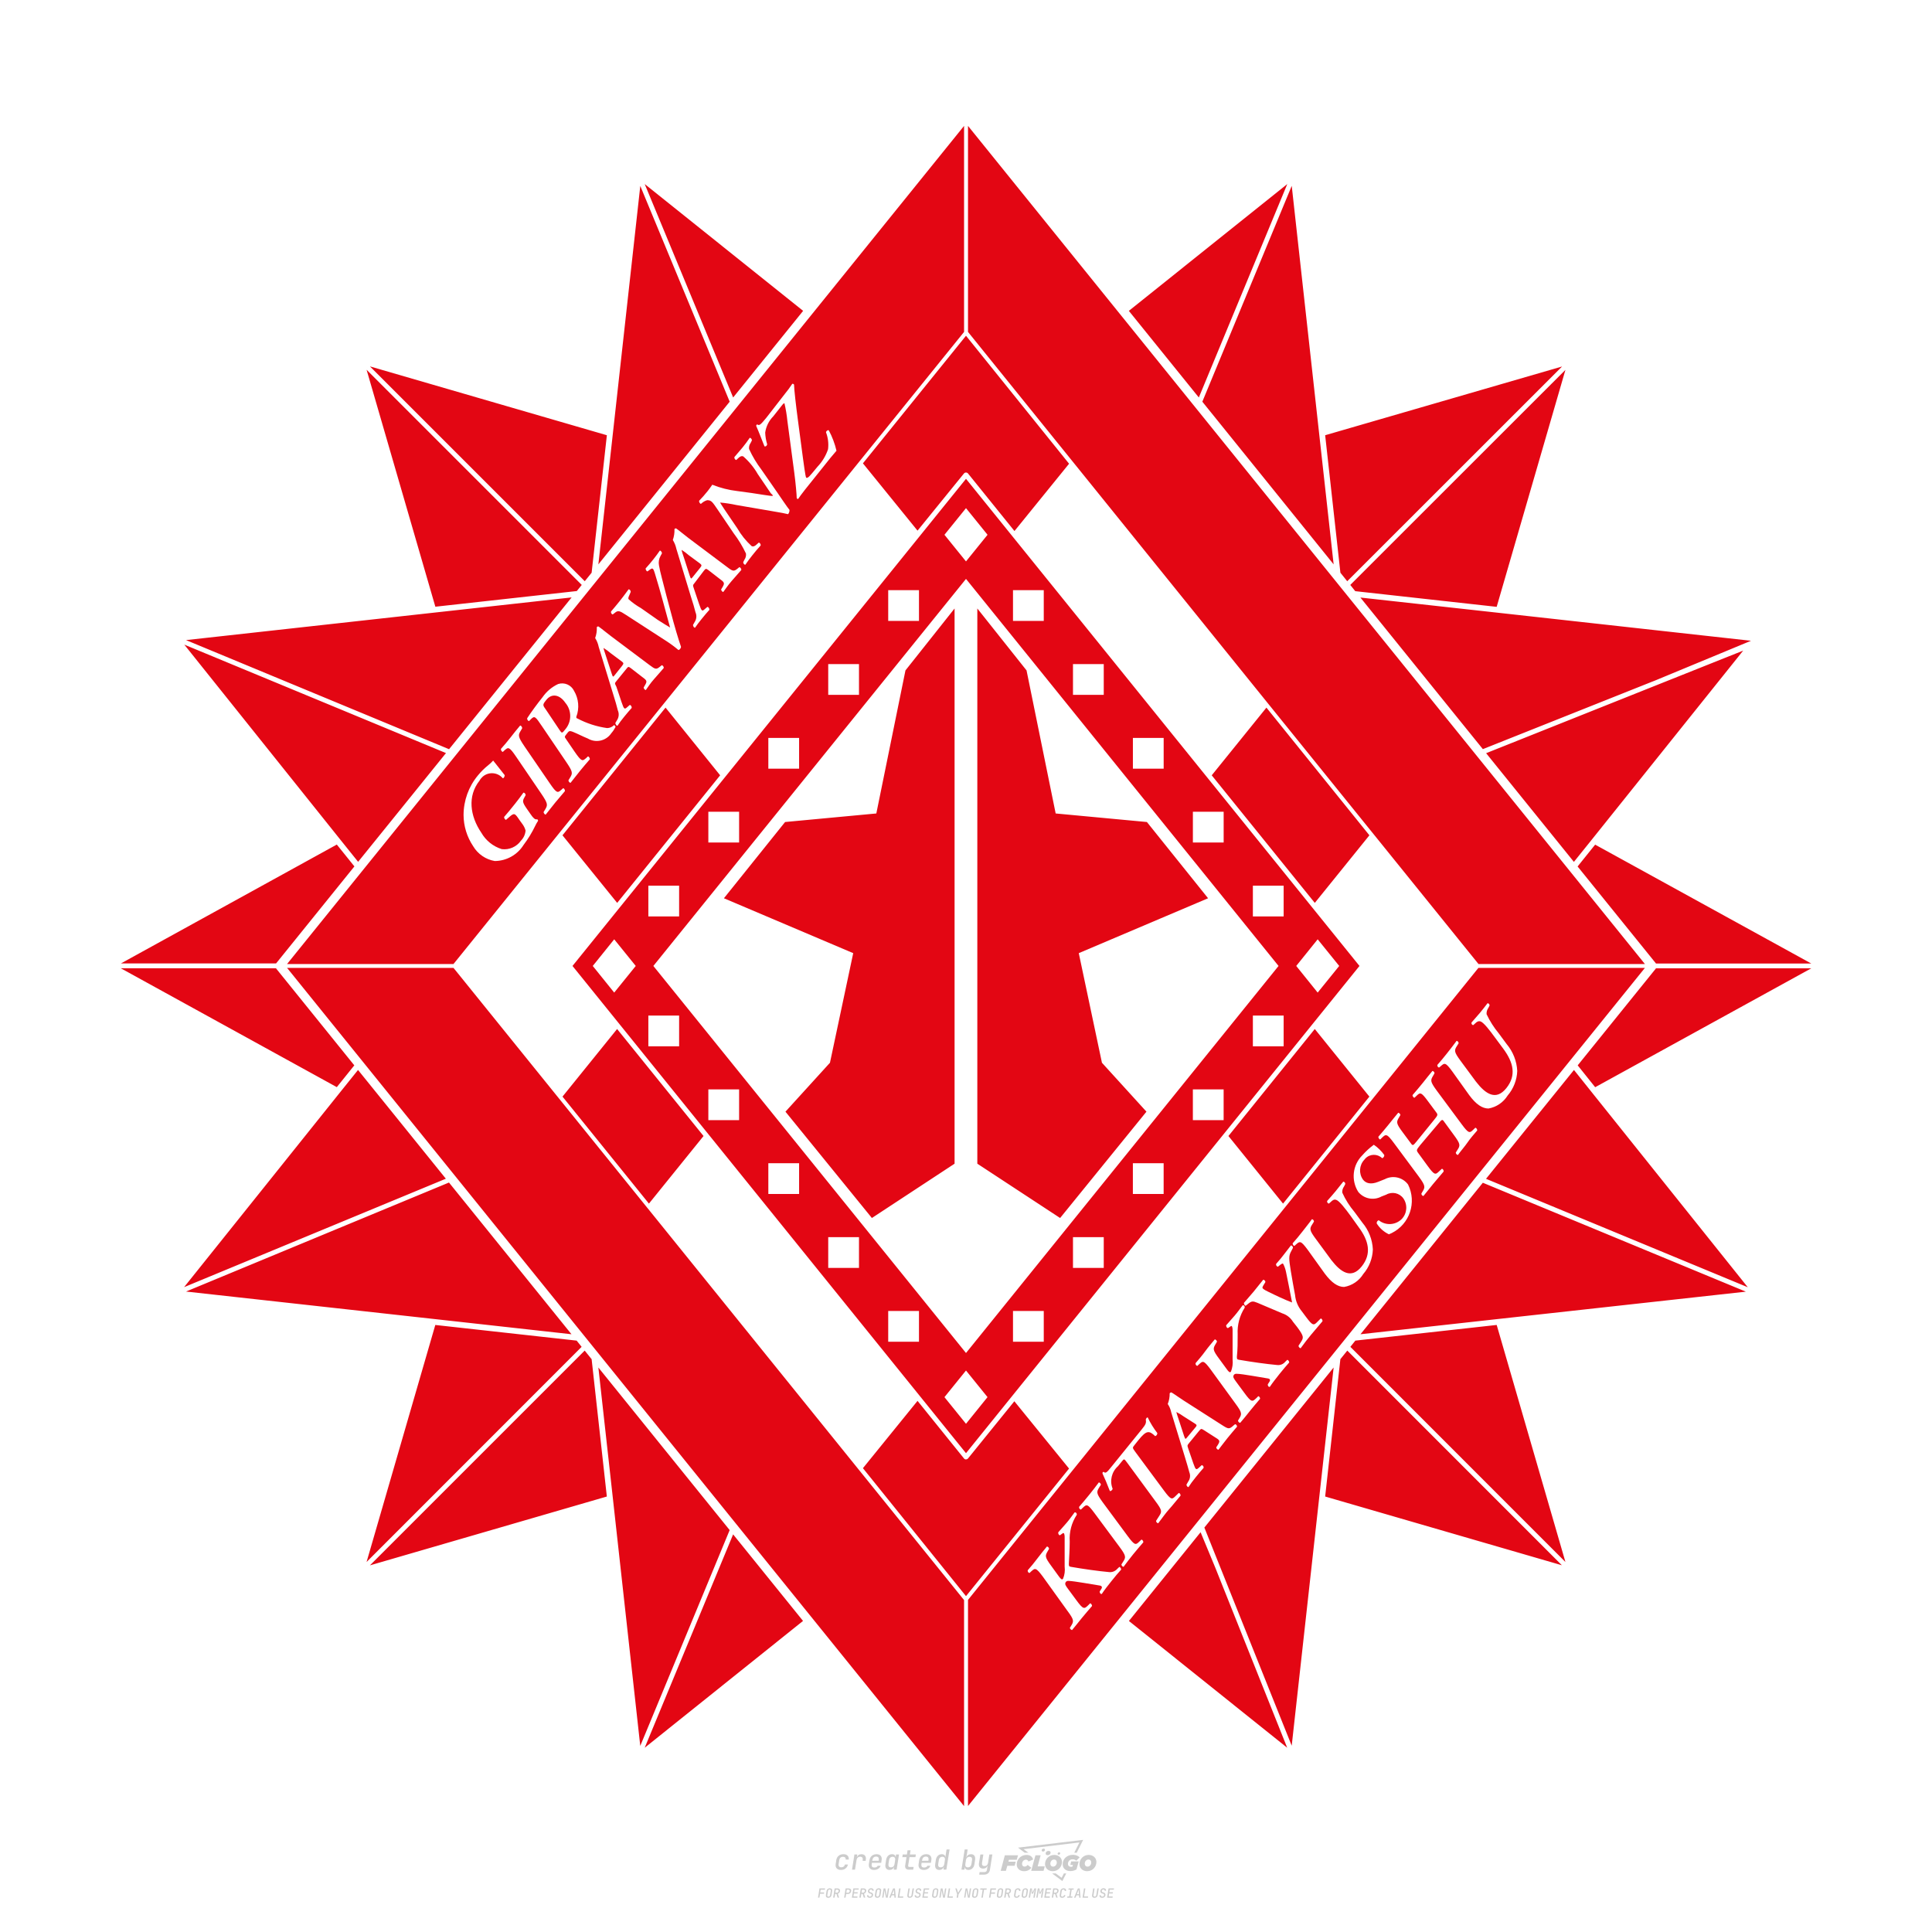 <?xml version="1.0" encoding="utf-8"?>
<!-- Created by @FCLOGO 2024-10-16 GMT+8 9:58:39 . https://fclogo.top/ -->
<!-- FOR PERSONAL USE ONLY NOT FOR COMMERCIAL USE -->
<svg version="1.1" xmlns="http://www.w3.org/2000/svg" xmlns:xlink="http://www.w3.org/1999/xlink" x="0px" y="0px"
	 viewBox="0 0 800 800" style="enable-background:new 0 0 800 800;" xml:space="preserve">
<path style="fill:#CCCCCC;" d="M348.22,774.3c-0.79,0-1.38-0.22-1.77-0.65c-0.39-0.44-0.53-1.03-0.41-1.79l0.25-1.65
	c0.12-0.75,0.45-1.35,0.98-1.78c0.53-0.44,1.19-0.65,1.98-0.65c0.76,0,1.33,0.2,1.72,0.6c0.39,0.4,0.55,0.94,0.47,1.62h-1.24
	c0.03-0.36-0.06-0.64-0.26-0.84c-0.2-0.2-0.5-0.3-0.89-0.3c-0.42,0-0.76,0.12-1.03,0.35c-0.27,0.23-0.43,0.56-0.5,0.99l-0.26,1.66
	c-0.07,0.44-0.01,0.77,0.19,1c0.19,0.23,0.5,0.35,0.92,0.35c0.39,0,0.72-0.1,0.98-0.3c0.26-0.2,0.44-0.48,0.52-0.85h1.24
	c-0.14,0.69-0.47,1.23-0.99,1.63C349.61,774.1,348.97,774.3,348.22,774.3z M352.8,774.19l1-6.29h1.19l-0.19,1.19
	c0.34-0.87,0.97-1.3,1.91-1.3c0.67,0,1.17,0.21,1.49,0.62c0.32,0.42,0.43,0.99,0.31,1.71l-0.07,0.42h-1.27l0.06-0.32
	c0.07-0.45,0.01-0.8-0.17-1.04c-0.18-0.24-0.48-0.36-0.88-0.36c-0.4,0-0.74,0.12-1.01,0.37c-0.27,0.24-0.43,0.59-0.5,1.03
	l-0.63,3.97H352.8z M361.91,774.3c-0.77,0-1.35-0.22-1.73-0.67c-0.38-0.45-0.51-1.04-0.4-1.77l0.25-1.65
	c0.08-0.49,0.26-0.92,0.52-1.28c0.26-0.37,0.6-0.65,1.01-0.85c0.41-0.2,0.87-0.3,1.38-0.3c0.77,0,1.35,0.22,1.73,0.67
	c0.39,0.45,0.52,1.04,0.39,1.77l-0.17,1.12h-3.85l-0.09,0.53c-0.15,0.95,0.22,1.43,1.11,1.43c0.72,0,1.17-0.25,1.37-0.74h1.22
	c-0.17,0.53-0.5,0.96-1.01,1.28C363.16,774.14,362.58,774.3,361.91,774.3z M361.23,770.22l-0.05,0.29l2.65-0.01l0.05-0.29
	c0.07-0.47,0.01-0.82-0.17-1.07c-0.18-0.25-0.49-0.37-0.92-0.37c-0.44,0-0.8,0.13-1.06,0.38
	C361.48,769.39,361.31,769.75,361.23,770.22z M368.33,774.3c-0.63,0-1.1-0.21-1.41-0.64c-0.31-0.42-0.4-1-0.27-1.73l0.27-1.77
	c0.11-0.73,0.39-1.31,0.84-1.74c0.44-0.43,0.98-0.64,1.61-0.64c0.47,0,0.83,0.12,1.09,0.35c0.26,0.24,0.39,0.56,0.38,0.96h0.02
	l0.17-1.2h1.24l-1,6.29h-1.22l0.19-1.2h-0.02c-0.12,0.41-0.35,0.73-0.69,0.97C369.2,774.18,368.8,774.3,368.33,774.3z
	 M368.93,773.23c0.39,0,0.72-0.12,0.98-0.36c0.26-0.24,0.43-0.57,0.5-1.01l0.25-1.65c0.07-0.43,0.01-0.76-0.18-1
	c-0.19-0.24-0.47-0.36-0.86-0.36c-0.4,0-0.72,0.12-0.98,0.35c-0.26,0.24-0.42,0.57-0.49,1.01l-0.25,1.65
	c-0.07,0.44-0.01,0.78,0.17,1.01C368.24,773.11,368.53,773.23,368.93,773.23z M376.35,774.19c-0.57,0-0.99-0.16-1.26-0.47
	c-0.27-0.31-0.36-0.75-0.27-1.32l0.54-3.39h-1.74l0.17-1.12h1.74l0.27-1.72h1.24l-0.27,1.72h2.47l-0.18,1.12h-2.46l-0.54,3.39
	c-0.08,0.44,0.1,0.66,0.53,0.66h1.72l-0.17,1.12H376.35z M382.5,774.3c-0.77,0-1.35-0.22-1.73-0.67c-0.38-0.45-0.52-1.04-0.4-1.77
	l0.25-1.65c0.08-0.49,0.26-0.92,0.52-1.28c0.26-0.37,0.6-0.65,1.01-0.85c0.41-0.2,0.87-0.3,1.38-0.3c0.77,0,1.35,0.22,1.73,0.67
	c0.39,0.45,0.52,1.04,0.39,1.77l-0.17,1.12h-3.85l-0.09,0.53c-0.15,0.95,0.22,1.43,1.11,1.43c0.72,0,1.17-0.25,1.37-0.74h1.22
	c-0.17,0.53-0.5,0.96-1.01,1.28C383.76,774.14,383.18,774.3,382.5,774.3z M381.83,770.22l-0.05,0.29l2.65-0.01l0.05-0.29
	c0.07-0.47,0.01-0.82-0.17-1.07c-0.18-0.25-0.49-0.37-0.92-0.37c-0.44,0-0.8,0.13-1.06,0.38
	C382.08,769.39,381.91,769.75,381.83,770.22z M388.92,774.3c-0.63,0-1.1-0.21-1.4-0.64c-0.3-0.42-0.39-1-0.28-1.73l0.27-1.77
	c0.11-0.73,0.39-1.31,0.84-1.74c0.44-0.43,0.98-0.64,1.61-0.64c0.47,0,0.83,0.12,1.09,0.35c0.26,0.24,0.39,0.56,0.38,0.96h0.02
	l0.21-1.47l0.3-1.8h1.24l-1.33,8.35h-1.22l0.19-1.2h-0.02c-0.12,0.41-0.35,0.73-0.69,0.97C389.8,774.18,389.4,774.3,388.92,774.3z
	 M389.53,773.23c0.39,0,0.72-0.12,0.98-0.36c0.26-0.24,0.43-0.57,0.5-1.01l0.25-1.65c0.08-0.43,0.02-0.76-0.17-1
	c-0.19-0.24-0.48-0.36-0.87-0.36c-0.4,0-0.72,0.12-0.98,0.35c-0.26,0.24-0.42,0.57-0.49,1.01l-0.25,1.65
	c-0.08,0.44-0.02,0.78,0.16,1.01C388.83,773.11,389.13,773.23,389.53,773.23z M401.02,774.3c-0.47,0-0.84-0.12-1.1-0.35
	c-0.26-0.23-0.39-0.56-0.38-0.97h-0.01l-0.19,1.2h-1.22l1.33-8.35h1.24l-0.29,1.8l-0.27,1.47h0.05c0.12-0.41,0.35-0.73,0.69-0.97
	c0.34-0.23,0.74-0.35,1.21-0.35c0.63,0,1.1,0.21,1.4,0.64c0.3,0.43,0.39,1.01,0.28,1.74l-0.27,1.77c-0.11,0.73-0.39,1.31-0.84,1.73
	C402.18,774.09,401.64,774.3,401.02,774.3z M400.77,773.23c0.4,0,0.72-0.12,0.98-0.35c0.26-0.23,0.42-0.57,0.5-1.01l0.25-1.65
	c0.07-0.43,0.01-0.77-0.17-1.01c-0.18-0.24-0.47-0.35-0.87-0.35c-0.39,0-0.72,0.12-0.98,0.36c-0.26,0.24-0.43,0.57-0.5,1l-0.25,1.65
	c-0.07,0.44-0.01,0.77,0.17,1.01C400.08,773.11,400.37,773.23,400.77,773.23z M405.47,776.25l0.17-1.06h1.93
	c0.64,0,1.01-0.3,1.1-0.9l0.1-0.67l0.21-1.19h-0.03c-0.12,0.42-0.35,0.74-0.68,0.97c-0.33,0.23-0.73,0.34-1.2,0.34
	c-0.63,0-1.09-0.2-1.4-0.6c-0.31-0.4-0.41-0.94-0.3-1.63l0.58-3.6h1.24l-0.56,3.48c-0.06,0.41,0,0.73,0.18,0.96
	c0.18,0.23,0.47,0.34,0.85,0.34c0.39,0,0.72-0.12,0.98-0.37c0.27-0.24,0.43-0.58,0.49-1.02l0.54-3.4h1.24l-1.01,6.41
	c-0.1,0.6-0.37,1.08-0.81,1.42c-0.44,0.35-1,0.52-1.67,0.52H405.47z M417.79,770.09h3.22l0.54-1.85h-5.47l-1.71,6.44h2.15l0.59-2.1
	h3.03l0.44-1.71h-3.03L417.79,770.09z M424.23,772.92c-0.59,0-1.02-0.39-1.02-1.12c0-0.88,0.63-1.76,1.61-1.76
	c0.49,0,0.88,0.24,1.02,0.78l1.95-0.83c-0.29-1.17-1.27-1.9-2.64-1.9c-2.78,0-4.15,2.15-4.15,3.9c0,1.76,1.27,2.83,3.07,2.83
	c1.37,0,2.34-0.59,2.98-1.42l-1.51-1.17C425.16,772.67,424.72,772.92,424.23,772.92z M430.91,768.23h-2.15l-1.76,6.44h5.12
	l0.49-1.85h-2.93L430.91,768.23z M439.75,771.01c0-1.66-1.32-2.93-3.22-2.93c-2.2,0-3.81,1.81-3.81,3.81c0,1.66,1.32,2.93,3.22,2.93
	C438.14,774.82,439.75,773.01,439.75,771.01z M434.92,771.7c0-0.83,0.59-1.71,1.51-1.71c0.78,0,1.17,0.54,1.17,1.22
	c0,0.83-0.59,1.71-1.51,1.71C435.31,772.92,434.92,772.38,434.92,771.7z M443.21,772.23h1.07l-0.2,0.68
	c-0.15,0.05-0.34,0.1-0.59,0.1c-0.68,0-1.27-0.39-1.27-1.22c0-1.02,0.73-1.9,1.95-1.9c0.59,0,1.12,0.24,1.51,0.59l1.37-1.37
	c-0.44-0.54-1.51-1.07-2.73-1.07c-2.59,0-4.29,1.76-4.29,3.86c0,2.05,1.61,2.88,3.22,2.88c0.93,0,1.85-0.29,2.49-0.68l0.93-3.32
	h-3.12L443.21,772.23z M450.78,768.08c-2.2,0-3.81,1.81-3.81,3.81c0,1.66,1.32,2.93,3.22,2.93c2.2,0,3.81-1.81,3.81-3.81
	C454,769.35,452.68,768.08,450.78,768.08z M450.34,772.92c-0.78,0-1.17-0.54-1.17-1.22c0-0.83,0.59-1.71,1.51-1.71
	c0.78,0,1.17,0.54,1.17,1.22C451.85,772.04,451.27,772.92,450.34,772.92z M437.94,767.5c-0.05,0.29,0.1,0.49,0.44,0.49
	s0.54-0.2,0.63-0.49c0.05-0.24-0.1-0.49-0.44-0.49C438.24,767.01,437.99,767.25,437.94,767.5z M432.13,765.5
	c-0.44,0-0.73,0.24-0.78,0.59c-0.05,0.34,0.1,0.59,0.54,0.59s0.73-0.24,0.78-0.59C432.77,765.74,432.57,765.5,432.13,765.5z
	 M433.01,767.3c-0.1,0.54,0.15,0.88,0.83,0.88c0.63,0,1.07-0.39,1.17-0.88s-0.15-0.88-0.83-0.88
	C433.5,766.43,433.11,766.82,433.01,767.3z M439.6,777.55l-2.44-1.81h-1.51l4.25,3.17l1.61-3.17h-0.98L439.6,777.55z M425.84,767.16
	l-2-1.46l23.13-2.78l-2.15,4.25h1.02l2.68-5.32l-26.99,3.22l2.78,2.1H425.84z M338.72,785.79l0.61-3.83h2.32l-0.08,0.52h-1.76
	l-0.18,1.14h1.63l-0.08,0.52h-1.62l-0.26,1.64H338.72z M342.97,785.84c-0.36,0-0.62-0.1-0.8-0.3c-0.17-0.2-0.23-0.47-0.18-0.82
	l0.27-1.7c0.06-0.34,0.2-0.61,0.44-0.82c0.24-0.2,0.54-0.3,0.89-0.3c0.36,0,0.62,0.1,0.8,0.3c0.17,0.2,0.24,0.47,0.18,0.81
	l-0.27,1.71c-0.06,0.34-0.2,0.62-0.44,0.82C343.63,785.74,343.33,785.84,342.97,785.84z M343.05,785.33c0.19,0,0.35-0.05,0.47-0.16
	c0.12-0.11,0.19-0.26,0.23-0.46l0.27-1.7c0.03-0.2,0.01-0.35-0.08-0.46c-0.08-0.11-0.22-0.16-0.41-0.16s-0.35,0.05-0.46,0.16
	c-0.12,0.1-0.19,0.26-0.22,0.46l-0.27,1.7c-0.03,0.2-0.01,0.35,0.08,0.46C342.72,785.28,342.86,785.33,343.05,785.33z M345,785.79
	l0.61-3.83h1.2c0.24,0,0.44,0.05,0.6,0.14c0.16,0.09,0.28,0.22,0.36,0.39c0.07,0.17,0.09,0.37,0.05,0.59
	c-0.04,0.26-0.14,0.48-0.3,0.67c-0.16,0.19-0.37,0.32-0.6,0.39l0.54,1.64h-0.62l-0.48-1.57h-0.54l-0.25,1.57H345z M345.89,783.71
	h0.64c0.19,0,0.35-0.06,0.48-0.17c0.13-0.11,0.21-0.26,0.24-0.45c0.03-0.19,0-0.35-0.09-0.46c-0.09-0.11-0.24-0.17-0.43-0.17h-0.64
	L345.89,783.71z M349.54,785.79l0.61-3.83h1.25c0.37,0,0.65,0.1,0.84,0.31c0.19,0.21,0.26,0.49,0.2,0.84
	c-0.04,0.23-0.12,0.44-0.25,0.61s-0.29,0.31-0.49,0.4c-0.2,0.09-0.42,0.14-0.66,0.14h-0.69l-0.24,1.52H349.54z M350.43,783.75h0.69
	c0.19,0,0.36-0.06,0.49-0.18c0.14-0.12,0.22-0.27,0.25-0.47c0.03-0.2,0-0.35-0.1-0.47c-0.1-0.12-0.25-0.18-0.44-0.18h-0.69
	L350.43,783.75z M352.75,785.79l0.61-3.83h2.25l-0.08,0.5h-1.7l-0.17,1.09h1.51l-0.08,0.5h-1.51l-0.19,1.24h1.69l-0.08,0.5H352.75z
	 M355.84,785.79l0.61-3.83h1.2c0.24,0,0.44,0.05,0.6,0.14c0.16,0.09,0.28,0.22,0.36,0.39c0.07,0.17,0.09,0.37,0.05,0.59
	c-0.04,0.26-0.14,0.48-0.3,0.67c-0.16,0.19-0.37,0.32-0.6,0.39l0.54,1.64h-0.62l-0.48-1.57h-0.54l-0.25,1.57H355.84z M356.74,783.71
	h0.64c0.19,0,0.35-0.06,0.48-0.17c0.13-0.11,0.21-0.26,0.24-0.45c0.03-0.19,0-0.35-0.09-0.46c-0.09-0.11-0.24-0.17-0.43-0.17h-0.64
	L356.74,783.71z M360.13,785.84c-0.39,0-0.67-0.1-0.87-0.29c-0.19-0.19-0.26-0.45-0.22-0.78h0.57c-0.03,0.17,0.01,0.31,0.12,0.41
	c0.11,0.1,0.27,0.15,0.48,0.15c0.2,0,0.37-0.05,0.5-0.15c0.13-0.1,0.21-0.23,0.24-0.4c0.02-0.15,0-0.28-0.06-0.39
	c-0.06-0.11-0.16-0.18-0.29-0.22l-0.46-0.14c-0.27-0.08-0.46-0.22-0.59-0.41c-0.13-0.19-0.17-0.42-0.13-0.68
	c0.04-0.21,0.11-0.39,0.23-0.55c0.12-0.16,0.27-0.28,0.46-0.37c0.19-0.09,0.4-0.13,0.64-0.13c0.35,0,0.62,0.1,0.8,0.29
	c0.18,0.19,0.25,0.44,0.2,0.76h-0.57c0.03-0.17,0-0.3-0.09-0.4c-0.09-0.1-0.23-0.14-0.42-0.14c-0.19,0-0.34,0.04-0.46,0.13
	c-0.12,0.09-0.19,0.21-0.21,0.38c-0.02,0.15-0.01,0.28,0.05,0.39c0.06,0.11,0.16,0.18,0.29,0.22l0.47,0.15
	c0.26,0.08,0.46,0.22,0.58,0.41c0.12,0.19,0.17,0.42,0.12,0.69c-0.04,0.22-0.12,0.41-0.24,0.57c-0.13,0.16-0.29,0.29-0.49,0.38
	C360.6,785.79,360.38,785.84,360.13,785.84z M363.27,785.84c-0.36,0-0.62-0.1-0.8-0.3c-0.17-0.2-0.23-0.47-0.18-0.82l0.27-1.7
	c0.06-0.34,0.2-0.61,0.44-0.82c0.24-0.2,0.54-0.3,0.89-0.3c0.36,0,0.62,0.1,0.8,0.3c0.17,0.2,0.24,0.47,0.18,0.81l-0.27,1.71
	c-0.06,0.34-0.2,0.62-0.44,0.82C363.92,785.74,363.62,785.84,363.27,785.84z M363.34,785.33c0.19,0,0.35-0.05,0.47-0.16
	c0.12-0.11,0.19-0.26,0.23-0.46l0.27-1.7c0.03-0.2,0.01-0.35-0.08-0.46c-0.08-0.11-0.22-0.16-0.41-0.16c-0.19,0-0.35,0.05-0.46,0.16
	c-0.12,0.1-0.19,0.26-0.22,0.46l-0.27,1.7c-0.03,0.2-0.01,0.35,0.08,0.46C363.02,785.28,363.15,785.33,363.34,785.33z
	 M365.28,785.79l0.61-3.83h0.71l0.62,3.19c0.01-0.1,0.02-0.22,0.03-0.36c0.01-0.14,0.03-0.29,0.04-0.44
	c0.02-0.15,0.04-0.29,0.06-0.41l0.31-1.98h0.52l-0.61,3.83h-0.71l-0.61-3.19c-0.01,0.09-0.02,0.21-0.03,0.34s-0.03,0.28-0.04,0.42
	c-0.02,0.15-0.04,0.28-0.06,0.41l-0.31,2.01H365.28z M368.23,785.79l1.59-3.83h0.75l0.37,3.83h-0.56l-0.07-0.97h-1.09l-0.39,0.97
	H368.23z M369.39,784.34h0.87l-0.09-1.1c-0.02-0.2-0.03-0.37-0.04-0.51c-0.01-0.14-0.01-0.24-0.01-0.3c-0.02,0.06-0.05,0.16-0.1,0.3
	c-0.05,0.14-0.11,0.31-0.19,0.5L369.39,784.34z M371.72,785.79l0.61-3.83h0.57l-0.52,3.31h1.67l-0.08,0.52H371.72z M376.68,785.84
	c-0.37,0-0.63-0.1-0.8-0.3c-0.17-0.2-0.22-0.48-0.17-0.82l0.44-2.76h0.57l-0.44,2.76c-0.03,0.2-0.01,0.35,0.07,0.46
	c0.08,0.11,0.21,0.17,0.41,0.17c0.19,0,0.35-0.06,0.46-0.17c0.12-0.11,0.19-0.27,0.22-0.46l0.44-2.76h0.57l-0.44,2.76
	c-0.06,0.35-0.2,0.62-0.43,0.82C377.35,785.74,377.05,785.84,376.68,785.84z M379.84,785.84c-0.39,0-0.67-0.1-0.87-0.29
	c-0.19-0.19-0.26-0.45-0.22-0.78h0.57c-0.03,0.17,0.01,0.31,0.12,0.41c0.11,0.1,0.27,0.15,0.48,0.15c0.2,0,0.37-0.05,0.5-0.15
	c0.13-0.1,0.21-0.23,0.24-0.4c0.02-0.15,0-0.28-0.06-0.39c-0.06-0.11-0.16-0.18-0.29-0.22l-0.46-0.14
	c-0.27-0.08-0.46-0.22-0.59-0.41c-0.13-0.19-0.17-0.42-0.13-0.68c0.04-0.21,0.11-0.39,0.23-0.55s0.27-0.28,0.46-0.37
	c0.19-0.09,0.4-0.13,0.64-0.13c0.35,0,0.62,0.1,0.8,0.29c0.18,0.19,0.25,0.44,0.2,0.76h-0.57c0.03-0.17,0-0.3-0.09-0.4
	c-0.09-0.1-0.23-0.14-0.42-0.14c-0.19,0-0.34,0.04-0.46,0.13c-0.12,0.09-0.19,0.21-0.21,0.38c-0.02,0.15-0.01,0.28,0.05,0.39
	c0.06,0.11,0.16,0.18,0.29,0.22l0.47,0.15c0.26,0.08,0.46,0.22,0.58,0.41c0.12,0.19,0.17,0.42,0.12,0.69
	c-0.04,0.22-0.12,0.41-0.24,0.57c-0.13,0.16-0.29,0.29-0.49,0.38C380.31,785.79,380.09,785.84,379.84,785.84z M381.91,785.79
	l0.61-3.83h2.25l-0.08,0.5h-1.7l-0.17,1.09h1.51l-0.08,0.5h-1.51l-0.19,1.24h1.69l-0.08,0.5H381.91z M386.94,785.84
	c-0.36,0-0.62-0.1-0.8-0.3c-0.17-0.2-0.23-0.47-0.18-0.82l0.27-1.7c0.06-0.34,0.2-0.61,0.44-0.82c0.24-0.2,0.54-0.3,0.89-0.3
	c0.36,0,0.62,0.1,0.8,0.3c0.17,0.2,0.24,0.47,0.18,0.81l-0.27,1.71c-0.06,0.34-0.2,0.62-0.44,0.82
	C387.6,785.74,387.3,785.84,386.94,785.84z M387.02,785.33c0.19,0,0.35-0.05,0.47-0.16c0.12-0.11,0.19-0.26,0.23-0.46l0.27-1.7
	c0.03-0.2,0.01-0.35-0.08-0.46c-0.08-0.11-0.22-0.16-0.41-0.16c-0.19,0-0.35,0.05-0.46,0.16c-0.12,0.1-0.19,0.26-0.22,0.46
	l-0.27,1.7c-0.03,0.2-0.01,0.35,0.08,0.46C386.7,785.28,386.83,785.33,387.02,785.33z M388.95,785.79l0.61-3.83h0.71l0.62,3.19
	c0.01-0.1,0.02-0.22,0.03-0.36c0.01-0.14,0.03-0.29,0.04-0.44c0.02-0.15,0.04-0.29,0.06-0.41l0.31-1.98h0.52l-0.61,3.83h-0.71
	l-0.61-3.19c-0.01,0.09-0.02,0.21-0.03,0.34c-0.01,0.13-0.03,0.28-0.04,0.42c-0.02,0.15-0.04,0.28-0.06,0.41l-0.31,2.01H388.95z
	 M392.25,785.79l0.61-3.83h0.57l-0.52,3.31h1.67l-0.08,0.52H392.25z M396.12,785.79l0.22-1.41l-0.75-2.42h0.58l0.45,1.45
	c0.03,0.09,0.05,0.18,0.07,0.27c0.02,0.08,0.03,0.15,0.03,0.19c0.02-0.04,0.05-0.1,0.09-0.19c0.04-0.08,0.09-0.17,0.14-0.27
	l0.9-1.45h0.6l-1.53,2.42l-0.22,1.41H396.12z M399.22,785.79l0.61-3.83h0.71l0.62,3.19c0.01-0.1,0.02-0.22,0.03-0.36
	c0.01-0.14,0.03-0.29,0.04-0.44c0.02-0.15,0.04-0.29,0.06-0.41l0.31-1.98h0.52l-0.61,3.83h-0.71l-0.61-3.19
	c-0.01,0.09-0.02,0.21-0.03,0.34c-0.01,0.13-0.03,0.28-0.04,0.42c-0.02,0.15-0.04,0.28-0.06,0.41l-0.31,2.01H399.22z M403.51,785.84
	c-0.36,0-0.62-0.1-0.8-0.3c-0.18-0.2-0.23-0.47-0.18-0.82l0.27-1.7c0.06-0.34,0.2-0.61,0.44-0.82c0.24-0.2,0.54-0.3,0.89-0.3
	c0.36,0,0.62,0.1,0.8,0.3c0.17,0.2,0.24,0.47,0.18,0.81l-0.27,1.71c-0.06,0.34-0.2,0.62-0.44,0.82
	C404.16,785.74,403.86,785.84,403.51,785.84z M403.58,785.33c0.19,0,0.35-0.05,0.47-0.16c0.12-0.11,0.19-0.26,0.23-0.46l0.27-1.7
	c0.03-0.2,0.01-0.35-0.08-0.46c-0.08-0.11-0.22-0.16-0.41-0.16c-0.19,0-0.35,0.05-0.46,0.16c-0.12,0.1-0.19,0.26-0.22,0.46
	l-0.27,1.7c-0.03,0.2-0.01,0.35,0.08,0.46C403.26,785.28,403.4,785.33,403.58,785.33z M406.38,785.79l0.52-3.31h-1.02l0.08-0.52
	h2.62l-0.08,0.52h-1.03l-0.52,3.31H406.38z M409.52,785.79l0.61-3.83h2.32l-0.08,0.52h-1.76l-0.18,1.14h1.63l-0.08,0.52h-1.62
	l-0.26,1.64H409.52z M413.77,785.84c-0.36,0-0.62-0.1-0.8-0.3c-0.18-0.2-0.23-0.47-0.18-0.82l0.27-1.7c0.06-0.34,0.2-0.61,0.44-0.82
	c0.24-0.2,0.54-0.3,0.89-0.3c0.36,0,0.62,0.1,0.8,0.3c0.17,0.2,0.24,0.47,0.18,0.81l-0.27,1.71c-0.06,0.34-0.2,0.62-0.44,0.82
	C414.42,785.74,414.13,785.84,413.77,785.84z M413.85,785.33c0.19,0,0.35-0.05,0.47-0.16c0.12-0.11,0.19-0.26,0.23-0.46l0.27-1.7
	c0.03-0.2,0.01-0.35-0.08-0.46c-0.08-0.11-0.22-0.16-0.41-0.16c-0.19,0-0.35,0.05-0.46,0.16c-0.12,0.1-0.19,0.26-0.22,0.46
	l-0.27,1.7c-0.03,0.2-0.01,0.35,0.08,0.46C413.52,785.28,413.66,785.33,413.85,785.33z M415.8,785.79l0.61-3.83h1.2
	c0.24,0,0.44,0.05,0.6,0.14c0.16,0.09,0.28,0.22,0.36,0.39c0.07,0.17,0.09,0.37,0.05,0.59c-0.04,0.26-0.14,0.48-0.3,0.67
	c-0.16,0.19-0.37,0.32-0.6,0.39l0.54,1.64h-0.62l-0.48-1.57h-0.54l-0.25,1.57H415.8z M416.69,783.71h0.64
	c0.19,0,0.35-0.06,0.48-0.17c0.13-0.11,0.21-0.26,0.24-0.45c0.03-0.19,0-0.35-0.09-0.46c-0.09-0.11-0.24-0.17-0.43-0.17h-0.64
	L416.69,783.71z M420.91,785.84c-0.36,0-0.63-0.1-0.81-0.3c-0.18-0.2-0.24-0.47-0.19-0.82l0.27-1.7c0.06-0.35,0.21-0.62,0.45-0.82
	s0.55-0.3,0.91-0.3c0.36,0,0.63,0.1,0.81,0.3c0.18,0.2,0.24,0.47,0.19,0.82h-0.57c0.03-0.2,0-0.35-0.09-0.46
	c-0.09-0.11-0.23-0.16-0.42-0.16c-0.19,0-0.35,0.05-0.48,0.16c-0.12,0.1-0.2,0.26-0.23,0.45l-0.27,1.71c-0.03,0.2,0,0.35,0.09,0.46
	c0.09,0.11,0.23,0.16,0.42,0.16c0.19,0,0.35-0.05,0.47-0.16c0.12-0.11,0.2-0.26,0.23-0.46h0.57c-0.03,0.23-0.11,0.43-0.24,0.59
	c-0.12,0.17-0.28,0.3-0.47,0.39C421.36,785.79,421.14,785.84,420.91,785.84z M424.03,785.84c-0.36,0-0.62-0.1-0.8-0.3
	c-0.18-0.2-0.23-0.47-0.18-0.82l0.27-1.7c0.06-0.34,0.2-0.61,0.44-0.82c0.24-0.2,0.54-0.3,0.89-0.3c0.36,0,0.62,0.1,0.8,0.3
	c0.17,0.2,0.24,0.47,0.18,0.81l-0.27,1.71c-0.06,0.34-0.2,0.62-0.44,0.82C424.69,785.74,424.39,785.84,424.03,785.84z
	 M424.11,785.33c0.19,0,0.35-0.05,0.47-0.16c0.12-0.11,0.19-0.26,0.23-0.46l0.27-1.7c0.03-0.2,0.01-0.35-0.08-0.46
	c-0.08-0.11-0.22-0.16-0.41-0.16c-0.19,0-0.35,0.05-0.46,0.16c-0.12,0.1-0.19,0.26-0.22,0.46l-0.27,1.7
	c-0.03,0.2-0.01,0.35,0.08,0.46C423.79,785.28,423.92,785.33,424.11,785.33z M425.97,785.79l0.61-3.83h0.69l0.18,1.23
	c0.02,0.12,0.04,0.23,0.05,0.33c0.01,0.1,0.02,0.18,0.03,0.24c0.02-0.06,0.05-0.14,0.09-0.24c0.04-0.11,0.09-0.22,0.15-0.34
	l0.57-1.22h0.71l-0.61,3.83h-0.54l0.2-1.29c0.02-0.17,0.06-0.35,0.1-0.55c0.04-0.2,0.09-0.4,0.14-0.61c0.05-0.2,0.1-0.4,0.14-0.59
	c0.05-0.19,0.09-0.35,0.13-0.49l-0.86,1.86h-0.55l-0.28-1.86c0,0.14-0.01,0.29-0.02,0.47c-0.01,0.18-0.02,0.37-0.04,0.57
	c-0.02,0.2-0.04,0.41-0.06,0.61c-0.02,0.2-0.05,0.4-0.08,0.57l-0.2,1.29H425.97z M429.11,785.79l0.61-3.83h0.69l0.18,1.23
	c0.02,0.12,0.04,0.23,0.05,0.33c0.01,0.1,0.02,0.18,0.03,0.24c0.02-0.06,0.05-0.14,0.09-0.24c0.04-0.11,0.09-0.22,0.15-0.34
	l0.57-1.22h0.71l-0.61,3.83h-0.54l0.2-1.29c0.02-0.17,0.06-0.35,0.1-0.55c0.04-0.2,0.09-0.4,0.14-0.61c0.05-0.2,0.1-0.4,0.14-0.59
	c0.05-0.19,0.09-0.35,0.13-0.49l-0.86,1.86h-0.55l-0.28-1.86c0,0.14-0.01,0.29-0.02,0.47c-0.01,0.18-0.02,0.37-0.04,0.57
	c-0.02,0.2-0.04,0.41-0.06,0.61c-0.02,0.2-0.05,0.4-0.08,0.57l-0.2,1.29H429.11z M432.41,785.79l0.61-3.83h2.25l-0.08,0.5h-1.7
	l-0.17,1.09h1.51l-0.08,0.5h-1.51l-0.19,1.24h1.69l-0.08,0.5H432.41z M435.51,785.79l0.61-3.83h1.2c0.24,0,0.44,0.05,0.6,0.14
	c0.16,0.09,0.28,0.22,0.36,0.39c0.07,0.17,0.09,0.37,0.05,0.59c-0.04,0.26-0.14,0.48-0.3,0.67c-0.16,0.19-0.37,0.32-0.6,0.39
	l0.54,1.64h-0.62l-0.48-1.57h-0.54l-0.25,1.57H435.51z M436.4,783.71h0.64c0.19,0,0.35-0.06,0.48-0.17
	c0.13-0.11,0.21-0.26,0.24-0.45c0.03-0.19,0-0.35-0.09-0.46c-0.09-0.11-0.24-0.17-0.43-0.17h-0.64L436.4,783.71z M439.8,785.84
	c-0.36,0-0.63-0.1-0.81-0.3c-0.18-0.2-0.24-0.47-0.19-0.82l0.27-1.7c0.06-0.35,0.21-0.62,0.45-0.82s0.55-0.3,0.91-0.3
	c0.36,0,0.63,0.1,0.81,0.3c0.18,0.2,0.24,0.47,0.19,0.82h-0.57c0.03-0.2,0-0.35-0.09-0.46c-0.09-0.11-0.23-0.16-0.42-0.16
	c-0.19,0-0.35,0.05-0.47,0.16c-0.12,0.1-0.2,0.26-0.23,0.45l-0.27,1.71c-0.03,0.2,0,0.35,0.09,0.46c0.09,0.11,0.23,0.16,0.42,0.16
	s0.35-0.05,0.47-0.16c0.12-0.11,0.2-0.26,0.23-0.46h0.57c-0.03,0.23-0.11,0.43-0.24,0.59c-0.12,0.17-0.28,0.3-0.47,0.39
	C440.25,785.79,440.04,785.84,439.8,785.84z M441.88,785.79l0.08-0.5h0.78l0.45-2.82h-0.78l0.08-0.5h2.13l-0.08,0.5h-0.78
	l-0.45,2.82h0.78l-0.08,0.5H441.88z M444.74,785.79l1.59-3.83h0.75l0.37,3.83h-0.56l-0.07-0.97h-1.09l-0.39,0.97H444.74z
	 M445.9,784.34h0.87l-0.09-1.1c-0.02-0.2-0.03-0.37-0.04-0.51c-0.01-0.14-0.01-0.24-0.01-0.3c-0.02,0.06-0.05,0.16-0.1,0.3
	c-0.05,0.14-0.11,0.31-0.19,0.5L445.9,784.34z M448.24,785.79l0.61-3.83h0.57l-0.52,3.31h1.67l-0.08,0.52H448.24z M453.19,785.84
	c-0.37,0-0.63-0.1-0.8-0.3c-0.17-0.2-0.22-0.48-0.17-0.82l0.44-2.76h0.57l-0.44,2.76c-0.03,0.2-0.01,0.35,0.07,0.46
	c0.08,0.11,0.21,0.17,0.41,0.17c0.19,0,0.35-0.06,0.46-0.17c0.12-0.11,0.19-0.27,0.22-0.46l0.44-2.76h0.57l-0.44,2.76
	c-0.06,0.35-0.2,0.62-0.43,0.82C453.86,785.74,453.56,785.84,453.19,785.84z M456.36,785.84c-0.39,0-0.67-0.1-0.87-0.29
	c-0.19-0.19-0.26-0.45-0.22-0.78h0.57c-0.03,0.17,0.01,0.31,0.12,0.41c0.11,0.1,0.27,0.15,0.48,0.15c0.2,0,0.37-0.05,0.5-0.15
	s0.21-0.23,0.24-0.4c0.02-0.15,0-0.28-0.06-0.39c-0.06-0.11-0.16-0.18-0.29-0.22l-0.46-0.14c-0.27-0.08-0.46-0.22-0.59-0.41
	c-0.13-0.19-0.17-0.42-0.13-0.68c0.04-0.21,0.11-0.39,0.23-0.55c0.12-0.16,0.27-0.28,0.46-0.37c0.19-0.09,0.4-0.13,0.64-0.13
	c0.35,0,0.62,0.1,0.8,0.29c0.18,0.19,0.25,0.44,0.2,0.76h-0.57c0.03-0.17,0-0.3-0.09-0.4c-0.09-0.1-0.23-0.14-0.42-0.14
	c-0.19,0-0.34,0.04-0.46,0.13c-0.12,0.09-0.19,0.21-0.21,0.38c-0.02,0.15-0.01,0.28,0.05,0.39c0.06,0.11,0.16,0.18,0.29,0.22
	l0.47,0.15c0.26,0.08,0.46,0.22,0.58,0.41c0.12,0.19,0.17,0.42,0.12,0.69c-0.04,0.22-0.12,0.41-0.24,0.57
	c-0.13,0.16-0.29,0.29-0.49,0.38C456.82,785.79,456.6,785.84,456.36,785.84z M458.42,785.79l0.61-3.83h2.25l-0.08,0.5h-1.7
	l-0.17,1.09h1.51l-0.08,0.5h-1.51l-0.19,1.24h1.69l-0.08,0.5H458.42z"/>
<path style="fill:#E30613;" d="M247.77,233.69l5.85-52.79L265.13,77l37.02,89.33L247.77,233.69z M331.02,130.63l1.54-1.91
	l-65.6-52.51l36.62,88.38L331.02,130.63z M244.98,237.15l6.31-56.93l-98.1-28.5l88.95,88.95L244.98,237.15z M148.29,356.86
	l22.94-28.38l13.44-16.65l-108.35-44.9l65.29,81.61L148.29,356.86z M114.41,398.82l32.34-40.06l-7.02-8.72l-0.26-0.33l-89.4,49.23
	h64.25C114.37,398.9,114.37,398.86,114.41,398.82z M238.84,244.74l2.05-2.53l-89.09-89.09l28.47,98.11L238.84,244.74z M236.7,247.38
	l-55.77,6.17l-103.9,11.5l108.92,45.18L236.7,247.38z M533.04,76.21l-65.61,52.51l28.98,35.87L533.04,76.21z M552.23,233.69
	l-5.85-52.79l-11.5-103.94l-37.02,89.37L552.23,233.69z M563.31,247.43l39.91,49.41l10.8,13.36l70.14-27.95l0.84-0.32l40.05-16.6
	l-105.97-11.74L563.31,247.43z M660.52,349.75l-0.26,0.32l-7.01,8.72l17.46,21.61l14.88,18.41c0.04,0.04,0.08,0.08,0.08,0.16H750
	L660.52,349.75z M658.4,348.58l63.42-79.18l-106.45,42.48l11.61,14.38l24.74,30.63L658.4,348.58z M557.86,240.68l88.96-88.92
	l-98.1,28.46l6.31,56.93L557.86,240.68z M561.18,244.79l58.56,6.49l28.47-98.12l-89.09,89.05L561.18,244.79z M685.59,401.13
	L685.59,401.13C685.59,401.13,685.59,401.13,685.59,401.13l-6.28,7.78l-26.02,32.23l7.24,9.05L750,400.97h-64.33
	C685.67,401.01,685.63,401.09,685.59,401.13z M139.73,449.83l6.98-8.69l-14.02-17.37l-18.28-22.64c-0.01-0.01,0-0.02-0.01-0.03
	c-0.03-0.04-0.07-0.1-0.1-0.17H50l89.47,49.23L139.73,449.83z M555.02,562.8l-6.3,56.88l98.02,28.46l-88.85-88.89L555.02,562.8z
	 M550.12,568.87l-51.42,63.66l36.17,90.33L546.38,619l5.85-52.75L550.12,568.87z M651.75,443.05l-18.05,22.33l-18.37,22.74
	l108.39,44.9l-65.33-81.65L651.75,443.05z M563.35,552.48l55.71-6.17l103.86-11.46l-108.91-45.1L563.35,552.48z M497.14,634.46
	l-29.68,36.75L533,723.7l-29.74-74.48L497.14,634.46z M619.33,548.68l-58.11,6.44l-2.06,2.58l89.05,89.09l-28.46-98.15
	L619.33,548.68z M303.57,635.35l-36.61,88.35l65.56-52.51L303.57,635.35z M236.64,552.48l-50.73-62.82L77.03,534.8l103.9,11.5
	L236.64,552.48z M162.25,460.37l-14-17.32l-6.65,8.28l-65.37,81.65l108.39-44.9L162.25,460.37z M239.58,556.12l-0.81-1l-58.52-6.48
	l-28.46,98.15l89.05-89.09L239.58,556.12z M242.11,559.25l-88.93,88.93l98.1-28.5l-6.3-56.87L242.11,559.25z M247.77,566.26
	l5.85,52.74l11.5,103.94l37.02-89.36L247.77,566.26z M399.2,662.56v85.31L118.87,400.78h68.91l43.51,53.86l36.78,45.54l0.04,0.04
	l87.54,108.4l0,0L399.2,662.56z M400.83,137.44V52.13l280.29,347.05h-68.91l-43.47-53.82l0,0l-36.82-45.58l-0.04-0.04L400.83,137.44
	z M420.02,580.23l22.65,27.87L400,660.93l-42.68-52.99l22.61-27.87l19.27,23.89c0.2,0.24,0.49,0.37,0.8,0.36
	c0.3,0,0.59-0.13,0.8-0.36L420.02,580.23z M379.93,219.73l-22.61-27.87L400,139.03l42.68,52.99l-22.61,27.87L400.79,196
	c-0.02-0.03-0.05-0.05-0.07-0.07c-0.44-0.4-1.12-0.37-1.52,0.07L379.93,219.73z M275.59,293.01l22.61,28.03l-42.64,52.83
	l-22.65-27.99L275.59,293.01z M255.53,426.09l35.79,44.31l-22.61,27.99l-35.79-44.31L255.53,426.09z M524.4,293.01l-22.65,28.03
	l42.68,52.83l22.61-27.99L524.4,293.01z M544.42,426.09l-35.75,44.31l22.61,27.99l35.75-44.31L544.42,426.09z M562.93,399.98
	L400,601.73L237.06,399.98L400,198.27L562.93,399.98z M493.95,348.87h12.74v-12.74h-12.74V348.87z M400,239.71L270.54,399.98
	L400,560.25l129.42-160.27L400,239.71z M469.11,318.29h12.74v-12.74h-12.74V318.29z M444.3,287.72h12.74v-12.74H444.3V287.72z
	 M419.46,257.11h12.74v-12.74h-12.74V257.11z M391.08,221.44l8.92,11.03l8.92-11.03L400,210.41L391.08,221.44z M367.79,257.11h12.74
	v-12.74h-12.74V257.11z M342.95,287.72h12.74v-12.74h-12.74V287.72z M318.15,318.29h12.74v-12.74h-12.74V318.29z M293.31,348.87
	h12.74v-12.74h-12.74V348.87z M268.47,379.48h12.74v-12.74h-12.74V379.48z M263.25,399.98l-8.92-11.03l-8.88,11.03l8.88,11.03
	L263.25,399.98z M281.21,420.52h-12.74v12.74h12.74V420.52z M306.05,451.09h-12.74v12.74h12.74V451.09z M330.89,481.67h-12.74v12.74
	h12.74V481.67z M355.69,512.28h-12.74v12.74h12.74V512.28z M380.53,542.85h-12.74v12.74h12.74V542.85z M408.91,578.52L400,567.5
	l-8.92,11.03l8.92,11.03L408.91,578.52z M432.2,542.85h-12.74v12.74h12.74V542.85z M457.04,512.28H444.3v12.74h12.74V512.28z
	 M481.84,481.67h-12.74v12.74h12.74V481.67z M506.68,451.09h-12.74v12.74h12.74V451.09z M531.53,420.52h-12.74v12.74h12.74V420.52z
	 M531.53,366.74h-12.74v12.74h12.74V366.74z M545.62,411.01l8.92-11.03l-8.92-11.03l-8.88,11.03L545.62,411.01z M299.76,371.95
	l53.54,22.73l-9.63,45.38l-18.43,20.26l35.79,44.03l34.24-22.49v-229.9l-20.34,25.64l-12.06,59.24l-37.78,3.54L299.76,371.95z
	 M500.24,371.95l-53.54,22.73l9.59,45.38l18.43,20.26l-35.75,44.03l-34.28-22.49v-229.9l20.38,25.64l12.06,59.24l37.78,3.54
	L500.24,371.95z M226.11,289.95c-1.51,1.87-1.43,2.03,0,3.98l5.65,8.44c0.88,1.27,0.96,1.39,2.31-0.36c2.73-3.17,2.73-7.86,0-11.03
	C231.88,287.76,228.5,286.8,226.11,289.95z M289.81,233.3l-4.58-3.38c-0.93-0.82-1.93-1.57-2.99-2.23c0,0.44,0.48,1.79,1.31,4.3
	l2.03,6.33c0.52,1.51,0.6,1.47,1.27,0.6l2.95-3.66C290.64,234.22,290.68,233.98,289.81,233.3z M257.48,273.91l-4.54-3.38
	c-0.95-0.82-1.96-1.56-3.03-2.23c0,0.44,0.52,1.79,1.31,4.3l2.07,6.33c0.52,1.55,0.56,1.47,1.27,0.6l2.91-3.66
	C258.28,274.82,258.36,274.58,257.48,273.91z M399.2,52.13v85.31l-43.55,53.9L187.78,399.18h-68.91L399.2,52.13z M222.81,339.87
	c0-0.27-0.16-0.52-0.4-0.64c-0.8,0.32-1.67-0.56-2.63-1.99l-1.75-2.51c-1.71-2.51-1.75-3.07-0.84-4.62l0.44-0.8
	c0.08-0.6-0.44-1.11-0.88-1.11c-1.15,1.63-2.15,2.91-3.42,4.54c-1.99,2.51-3.42,4.22-4.58,5.53c-0.03,0.53,0.27,1.02,0.76,1.23
	l1.23-1.07c2.23-1.99,2.43-1.75,4.38,1.15l1.04,1.43c0.68,0.86,1.18,1.85,1.47,2.91c-0.13,1.57-0.81,3.05-1.91,4.18
	c-1.8,2.55-4.86,3.9-7.96,3.5c-3.57-1.11-6.58-3.53-8.44-6.77c-4.74-6.97-5.81-15.21-0.76-21.58c0.34-0.63,0.8-1.2,1.34-1.67
	c2.45-2.1,6.15-1.82,8.25,0.63c0.4,0.2,0.84-0.68,0.84-1.23c-2.31-3.03-3.9-4.86-4.78-6.05c-0.63,0.71-1.33,1.36-2.07,1.95
	c-1.57,1.25-2.99,2.67-4.26,4.22c-3.82,4.6-5.91,10.38-5.93,16.36c0.02,4.61,1.41,9.11,3.98,12.94c1.93,3.25,5.19,5.49,8.92,6.13
	c4.86-0.03,9.36-2.54,11.94-6.65c1.88-2.49,3.51-5.15,4.86-7.96C221.98,341.22,222.37,340.53,222.81,339.87z M233.91,327.61
	c0.12-0.44-0.32-1.23-0.72-1.23l-0.72,0.64c-1.55,1.31-1.87,1.67-4.82-2.67l-10.39-15.17c-2.95-4.34-2.75-4.78-1.55-6.73l0.52-0.92
	c0-0.56-0.52-1.11-0.84-1.11c-1.43,1.67-2.67,3.26-3.98,4.94s-2.63,3.22-3.98,4.74c-0.06,0.55,0.25,1.06,0.76,1.27l0.72-0.68
	c1.55-1.31,1.87-1.67,4.82,2.67l10.35,15.21c2.95,4.34,2.75,4.78,1.59,6.73l-0.56,0.92c-0.04,0.52,0.52,1.11,0.84,1.11
	c1.39-1.67,2.63-3.42,3.98-5.02C231.29,330.71,232.6,329.12,233.91,327.61z M254.89,301.01c-0.08-0.32-0.4-0.76-0.64-0.76
	c-0.75,0.78-1.78,1.23-2.87,1.23c-4.3-0.6-8.46-1.95-12.3-3.98c-0.44-0.08-0.44-0.36-0.44-0.68c1.34-3.55,0.99-7.53-0.96-10.79
	c-1.19-2.43-3.99-3.62-6.57-2.79c-2.6,1.21-4.82,3.1-6.45,5.45c-2.39,2.99-4.74,6.21-6.37,8.72c-0.06,0.53,0.25,1.03,0.76,1.19
	l0.84-0.84c1.47-1.47,1.83-1.07,4.5,2.91l9.99,14.73c2.95,4.34,2.79,4.78,1.59,6.73l-0.56,0.92c-0.08,0.6,0.52,1.11,0.84,1.11
	c1.43-1.75,2.67-3.42,3.98-5.02c1.31-1.59,2.63-3.18,3.98-4.7c0.12-0.44-0.36-1.23-0.76-1.23l-0.72,0.68
	c-1.55,1.31-1.87,1.63-4.82-2.67l-3.58-5.25c-0.56-0.84-0.68-0.84,0.28-2.03c0.96-1.19,0.96-1.55,2.75-0.84
	c1.79,0.72,4.14,1.95,6.05,2.71c3.31,1.96,7.57,1,9.71-2.19C253.81,302.83,254.4,301.95,254.89,301.01z M274.84,276.61
	c0.08-0.48-0.4-1.15-0.84-1.15l-0.52,0.44c-1.75,1.43-2.03,1.35-4.58-0.56l-15.92-11.94c-1.71-1.27-3.42-2.75-5.14-3.98
	c-0.27-0.08-0.57,0.04-0.72,0.28c0.08,1.53-0.15,3.06-0.68,4.5c0.71,1.12,1.21,2.36,1.47,3.66l5.97,19.51
	c0.88,2.79,1.59,5.25,1.95,6.77c0.57,1.29,0.47,2.78-0.28,3.98l-0.76,1.27c0.08,0.64,0.52,1.15,0.88,1.15
	c0.92-1.35,1.55-2.27,2.75-3.7c1.19-1.43,2.15-2.63,3.15-3.7c0.06-0.55-0.25-1.06-0.76-1.27l-0.96,0.84
	c-1.23,1.11-1.43,1.15-2.47-1.95l-2.15-6.41c-0.72-1.43-0.76-1.39,0-2.31l4.06-4.98c0.8-1.04,0.92-1.15,1.91-0.4l5.14,3.98
	c1.59,1.15,1.63,1.59,0.72,3.1l-0.52,0.92c-0.04,0.48,0.52,1.07,0.88,1.07c0.96-1.31,1.75-2.67,3.42-4.54
	C272.53,279.32,273.6,278.01,274.84,276.61z M282,267.85c-0.96-2.67-2.87-9.12-4.22-14.33l-1.83-6.85
	c-1.47-5.81-2.55-9.55-3.07-12.5c-0.28-1.36-0.05-2.77,0.64-3.98l0.6-1.11c-0.08-0.52-0.52-1.11-0.88-1.11
	c-0.76,1.11-1.79,2.51-2.71,3.66c-0.92,1.15-1.91,2.35-3.18,3.74c-0.08,0.48,0.36,1.23,0.76,1.23l1.04-0.76
	c1.07-0.8,1.39-0.56,2.03,1.63c2.31,7.48,4.34,15.29,6.29,22.37c-0.92-0.56-3.34-1.99-5.14-3.18l-6.93-4.86
	c-1.83-1.03-3.54-2.26-5.1-3.66c-0.24-0.32-0.12-0.84,0.36-1.83l0.48-1.15c0.08-0.6-0.4-1.15-0.84-1.15
	c-1.47,2.03-2.63,3.54-3.74,4.94c-1.11,1.39-2.39,2.91-3.54,4.26c-0.13,0.53,0.16,1.06,0.68,1.23l0.84-0.64
	c1.35-1.15,2.03-0.92,4.7,0.84l16.72,10.83c1.74,1.13,3.4,2.36,4.98,3.7c0.28-0.07,0.52-0.24,0.68-0.48
	C281.82,268.46,281.96,268.17,282,267.85z M306.96,236.01c0.08-0.44-0.4-1.15-0.84-1.15l-0.52,0.44c-1.75,1.43-2.07,1.35-4.58-0.56
	l-15.92-11.94c-1.71-1.27-3.38-2.75-5.1-3.98c-0.27-0.08-0.57,0.04-0.72,0.28c0.06,1.53-0.17,3.05-0.68,4.5
	c0.7,1.13,1.19,2.37,1.47,3.66l5.93,19.51c0.92,2.79,1.63,5.25,1.99,6.77c0.57,1.3,0.45,2.79-0.32,3.98l-0.72,1.27
	c0.04,0.64,0.48,1.15,0.84,1.15c0.96-1.35,1.59-2.27,2.79-3.7c1.19-1.43,2.15-2.63,3.14-3.7c0.06-0.55-0.25-1.06-0.76-1.27l-1,0.84
	c-1.23,1.11-1.39,1.15-2.47-1.95l-2.15-6.41c-0.48-1.43-0.52-1.39,0.24-2.31l3.78-4.98c0.8-1.04,0.96-1.15,1.95-0.4l5.14,3.98
	c1.59,1.15,1.59,1.59,0.72,3.1l-0.56,0.92c0,0.48,0.52,1.07,0.88,1.07c1-1.31,1.83-2.67,3.46-4.54
	C304.61,238.71,305.73,237.4,306.96,236.01z M326.91,211.13c-0.76-0.84-4.14-5.89-4.98-7.09l-6.65-9.59
	c-2.01-2.64-3.72-5.5-5.1-8.52c-0.12-0.89,0.1-1.79,0.64-2.51l0.52-1.04c0.04-0.6-0.52-1.11-0.88-1.11c-1,1.43-1.83,2.63-2.95,3.98
	c-1.11,1.35-2.23,2.67-3.38,3.98c-0.2,0.48,0.28,1.23,0.76,1.23l0.72-0.68c0.8-0.8,1.47-1.07,2.15-0.8c2.4,2.09,4.43,4.56,6.01,7.32
	l5.41,7.96c0.6,0.64,1.19,0.96,0.6,1.07c-0.6,0.12-6.09-0.84-8.56-1.19l-5.89-0.8c-3.56-0.41-7.06-1.3-10.39-2.63
	c-0.64,0.96-1.31,1.87-1.91,2.63c-1.1,1.38-2.27,2.71-3.5,3.98c-0.2,0.48,0.32,1.31,0.72,1.31l0.48-0.4
	c0.62-0.52,1.34-0.9,2.11-1.11c1.79,0,2.19,0.8,4.38,3.98l6.57,9.71c1.99,2.61,3.7,5.43,5.1,8.4c0.12,0.9-0.11,1.81-0.64,2.55
	l-0.48,1c-0.04,0.6,0.48,1.11,0.84,1.11c0.96-1.43,1.87-2.63,2.95-3.98c1.07-1.35,2.23-2.75,3.38-3.98c0.2-0.48-0.32-1.23-0.76-1.23
	l-0.72,0.64c-0.84,0.84-1.51,1.11-2.19,0.84c-2.37-2.14-4.38-4.64-5.97-7.4l-5.41-7.96c-1.47-2.15-1.71-2.71-1.71-2.71
	c2.29,0.2,4.56,0.55,6.81,1.04l14.17,2.43c4.34,0.72,6.09,1.07,7.17,1.35C326.73,212.42,326.95,211.78,326.91,211.13z
	 M346.37,186.64c-0.69-2.94-1.76-5.78-3.18-8.44c-0.36-0.28-1.15,0.28-1.15,0.84c0.84,2.22,1.13,4.61,0.84,6.97
	c-0.9,2.69-2.38,5.15-4.34,7.21c-2.11,2.55-2.83,3.42-3.38,3.98c-0.56,0.56-1.04,0.84-1.35,0.56c-0.32-0.28-1.11-6.65-1.35-8.24
	l-2.11-15.92c-0.72-5.37-1.55-12.54-1.55-14.33c-0.2-0.36-0.48-0.36-0.72-0.36c-0.97,1.48-2.02,2.9-3.14,4.26l-7.6,9.79
	c-2.31,2.79-2.91,3.46-3.74,2.79c-0.2-0.04-0.48,0.28-0.48,0.6c1.19,2.67,2.23,5.53,3.42,8.44c0.4,0.28,1.11-0.24,1.11-0.88
	c-0.47-1.55-0.74-3.16-0.8-4.78c0.36-2.54,1.53-4.9,3.34-6.73l3.46-4.38c0.56-0.72,1-1.23,1.19-0.96c0.55,2.36,0.95,4.75,1.19,7.17
	l2.87,21.54c0.56,4.26,1,9.12,1,10.43c0.12,0.4,0.4,0.4,0.6,0.4c0.48-0.76,1.39-1.99,2.95-3.98l7.52-9.39
	C342.99,190.62,344.7,188.56,346.37,186.64z M681.13,400.78L400.83,747.83v-85.35l211.35-261.7H681.13z M464.21,649.98
	c0.16-0.4-0.4-1.15-0.72-1.15l-0.84,0.8c-0.83,0.95-2.05,1.45-3.3,1.35c-4.46-0.4-10.63-1.27-15.92-2.19
	c-0.84-0.12-0.84-0.44-0.84-1.31c0.12-2.91,0.36-5.97,0.36-9.2c-0.25-3.89,0.77-7.76,2.91-11.03c0.16-0.56-0.48-1.23-0.92-0.96
	c-1.07,1.39-2.15,2.99-3.26,4.26c-1.11,1.27-2.19,2.47-3.5,3.98c-0.04,0.6,0.28,1.19,0.72,1.19l1.19-0.84
	c0.48-0.36,0.76,0.48,0.76,1.51c0,1.03,0,3.38,0,4.34v7.96c0.22,1.72-0.01,3.46-0.68,5.06c-0.48,0.6-1-0.04-1.75-1.04l-3.03-4.18
	c-2.91-3.94-2.67-4.3-1.47-6.37l0.44-0.76c0.08-0.48-0.48-1.03-0.84-1.03c-1.27,1.55-2.71,3.26-3.98,4.98
	c-1.27,1.71-2.67,3.38-3.98,4.86c-0.1,0.51,0.21,1.02,0.72,1.15l0.68-0.64c1.63-1.47,1.95-1.79,4.9,2.19l10.07,14.01
	c2.95,3.94,2.75,4.42,1.51,6.45l-0.4,0.6c-0.08,0.44,0.52,1,0.88,1c1.23-1.43,2.63-3.26,3.98-4.9c1.35-1.63,2.75-3.3,4.26-5.02
	c0.12-0.44-0.4-1.15-0.76-1.15l-0.84,0.84c-1.59,1.55-1.99,1.79-4.9-2.19l-3.5-4.74c-0.76-1.07-1.51-1.91-0.76-2.83
	c0.31-0.29,0.73-0.43,1.15-0.36c2.19,0.04,10.27,1.55,13.02,1.95c0.52,0.08,0.96,0.6,0.52,1.27l-0.72,1.15
	c-0.12,0.52,0.44,1.27,0.88,1c1.11-1.71,2.39-3.26,3.98-5.29C461.82,652.69,463.09,651.21,464.21,649.98z M473.4,638.67
	c0.12-0.44-0.36-1.15-0.76-1.15l-0.76,0.72c-1.59,1.55-1.95,1.83-4.9-2.15l-10.27-13.89c-2.91-3.98-2.71-4.42-1.47-6.41l0.6-0.96
	c0.04-0.52-0.52-1-0.84-1c-1.27,1.71-2.59,3.42-3.98,5.14c-1.39,1.71-2.79,3.38-4.18,4.98c-0.1,0.51,0.21,1.02,0.72,1.15l0.76-0.72
	c1.63-1.55,1.95-1.79,4.9,2.19l10.27,13.85c2.95,3.98,2.75,4.42,1.47,6.41l-0.6,0.96c0,0.52,0.52,1,0.88,1
	c1.23-1.71,2.63-3.5,3.98-5.18C470.58,641.94,472.01,640.27,473.4,638.67z M488.09,618.21l-1.23,1.19
	c-1.55,1.55-1.91,1.83-4.86-2.15l-11.94-16.12c-1.15-1.59-1.19-1.67-0.36-2.67l1.71-2.15c3.3-4.06,4.38-4.06,6.93-1.63
	c0.55-0.18,0.9-0.7,0.88-1.27c-1.55-2.02-2.89-4.19-3.98-6.49c-0.12-0.04-0.32,0.08-0.52,0.28c-0.12,0.19-0.21,0.39-0.28,0.6
	c0.28,1.43-0.08,2.11-1.59,3.98l-12.46,15.37c-2.07,2.59-2.55,3.07-3.38,2.31c-0.18,0.01-0.34,0.09-0.44,0.24
	c-0.08,0.18-0.08,0.38,0,0.56c0.76,1.59,1.99,4.46,2.99,7.13c0.4,0.2,1.15-0.48,1.15-0.96c-1.3-3.26-0.41-6.99,2.23-9.32l1.71-2.11
	c0.8-1,0.88-0.96,2.03,0.6l11.78,16.04c2.95,3.94,2.67,4.34,1.39,6.33l-1.15,1.79c-0.04,0.44,0.52,1,0.88,1
	c1.91-2.51,3.3-4.5,4.66-5.97c1.35-1.47,2.75-3.34,4.58-5.45C488.97,618.89,488.49,618.21,488.09,618.21z M512.22,590.78
	c0.08-0.44-0.36-1.04-0.8-1.04l-0.56,0.44c-1.83,1.67-2.15,1.63-4.7,0L490.24,580c-1.71-1.07-3.38-2.35-5.14-3.42
	c-0.3-0.03-0.59,0.11-0.76,0.36c0.03,1.51-0.24,3.01-0.8,4.42c0.7,1.04,1.18,2.2,1.43,3.42l5.65,18.47
	c0.84,2.83,1.51,4.98,1.87,6.41c0.51,1.25,0.34,2.68-0.44,3.78l-0.76,1.31c0.04,0.6,0.48,1.03,0.84,1.03c1-1.51,1.59-2.39,2.91-3.98
	c1.31-1.59,2.31-2.87,3.34-3.98c0.1-0.53-0.23-1.04-0.76-1.15l-1,0.92c-1.31,1.15-1.47,1.27-2.51-1.71l-2.07-6.01
	c-0.44-1.35-0.48-1.31,0.32-2.31l4.02-4.9c0.88-1.07,1-1.19,1.99-0.56l5.21,3.34c1.59,0.96,1.63,1.39,0.64,2.95l-0.6,0.92
	c0,0.48,0.52,1,0.92,1c1.04-1.35,2.11-2.79,3.66-4.74C509.79,593.61,510.94,592.26,512.22,590.78z M533.79,564.23
	c0.16-0.44-0.4-1.15-0.76-1.15l-0.84,0.8c-0.8,0.98-2.04,1.49-3.3,1.35c-4.42-0.4-10.63-1.27-15.92-2.19
	c-0.8-0.12-0.8-0.44-0.8-1.31c0.32-2.91,0.32-5.97,0.32-9.2c-0.21-3.89,0.8-7.75,2.91-11.03c0.16-0.56-0.48-1.27-0.88-0.96
	c-1.07,1.39-2.19,2.99-3.3,4.26c-1.11,1.27-2.15,2.47-3.5,3.98c0,0.6,0.32,1.15,0.76,1.15l1.19-0.8c0.44-0.36,0.72,0.48,0.72,1.51
	c0,1.04,0,3.38,0,4.34v7.96c0.18,1.7-0.05,3.42-0.68,5.02c-0.48,0.6-1,0-1.75-1.04l-3.03-4.14c-2.95-3.94-2.71-4.34-1.47-6.41
	l0.44-0.76c0.08-0.44-0.52-1-0.88-1c-1.27,1.55-2.71,3.18-3.98,4.94c-1.27,1.75-2.67,3.38-3.98,4.9c-0.1,0.51,0.21,1.02,0.72,1.15
	l0.68-0.64c1.63-1.51,1.95-1.79,4.9,2.19l10.19,14.01c2.91,3.94,2.71,4.38,1.47,6.41l-0.36,0.6c-0.08,0.48,0.48,1,0.88,1
	c1.23-1.39,2.63-3.18,3.98-4.86c1.35-1.67,2.75-3.34,4.22-5.06c0.16-0.44-0.36-1.11-0.72-1.11l-0.84,0.84
	c-1.63,1.51-1.99,1.79-4.9-2.19l-3.5-4.74c-0.76-1.11-1.55-1.91-0.76-2.87c0.31-0.26,0.71-0.38,1.11-0.32
	c2.19,0,10.31,1.55,13.02,1.95c0.56,0.08,1,0.56,0.56,1.23l-0.72,1.15c-0.16,0.56,0.4,1.31,0.84,1.04c1.15-1.75,2.39-3.26,3.98-5.29
	C531.41,566.94,532.68,565.47,533.79,564.23z M547.61,547.11c0.12-0.44-0.32-1.15-0.72-1.15l-1.27,1.27
	c-1.63,1.67-1.99,1.91-4.94-2.07l-1.67-2.23c-1.56-1.89-2.52-4.21-2.75-6.65c-0.6-3.26-1.19-6.45-1.75-9.87
	c-0.84-5.25-0.96-6.37,0.2-8.4l0.68-1.31c0-0.56-0.44-1-0.84-1c-0.92,1.27-1.91,2.39-2.83,3.66s-1.91,2.39-3.3,3.98
	c-0.13,0.53,0.19,1.06,0.72,1.19l1.11-0.88c0.48-0.28,0.84-0.68,1.11-0.28c0.53,1.04,0.92,2.16,1.15,3.3
	c0.88,4.26,1.67,8.28,2.51,12.66c-3.22-1.23-6.61-2.83-10.15-4.58c-1.39-0.68-1.75-1-1.99-1.27s-0.12-0.56,0.28-1.27l0.8-1.31
	c0.04-0.56-0.52-1-0.88-1c-0.84,0.96-2.67,3.38-3.98,4.94c-1.31,1.55-2.63,3.1-3.98,4.62c-0.16,0.44,0.28,1.23,0.68,1.23l0.96-0.76
	c1.55-1.31,2.11-1.19,3.98-0.44l10.23,4.34c1.82,0.58,3.38,1.79,4.38,3.42l1.79,2.27c2.91,3.94,2.71,4.38,1.43,6.37l-0.88,1.35
	c0,0.52,0.52,1.03,0.88,1.03c1.59-2.15,2.99-4.02,4.34-5.61C544.26,551.09,545.66,549.38,547.61,547.11z M568.47,517.38
	c-0.19-4.08-1.71-7.98-4.34-11.11l-3.3-4.46c-2.03-2.41-3.72-5.09-5.02-7.96c-0.08-0.91,0.18-1.81,0.72-2.55l0.52-1
	c0.04-0.6-0.44-1-0.84-1c-1.07,1.35-2.03,2.59-3.18,3.98c-1.15,1.39-2.35,2.75-3.46,3.98c-0.2,0.48,0.24,1.11,0.72,1.11l0.72-0.64
	c0.88-0.92,1.55-1.15,2.23-0.92c1.35,0.4,3.94,3.82,6.01,6.65l3.3,4.62c4.22,5.65,5.53,11.07,1.27,16.36
	c-4.26,5.29-8.56,2.47-12.54-2.67l-6.29-8.56c-2.95-3.94-2.79-4.46-1.47-6.45l0.56-0.92c0.04-0.52-0.48-1-0.84-1
	c-1.23,1.75-2.71,3.5-3.98,5.18c-1.27,1.67-2.71,3.34-3.98,4.78c-0.12,0.44,0.32,1.11,0.72,1.11l0.6-0.56
	c1.67-1.47,1.99-1.75,4.94,2.23l7.05,9.83c2.83,3.78,5.41,5.49,7.96,5.49c3.3-0.56,6.2-2.52,7.96-5.37
	C566.93,524.72,568.33,521.13,568.47,517.38z M583.04,490.47c-2.23-3-6.32-3.93-9.63-2.19l-2.79,1.11c-2.99,1.19-5.1,0.6-6.25-0.96
	c-1.79-2.52-1.56-5.95,0.56-8.2c0.15-0.2,0.31-0.39,0.48-0.57c1.89-1.93,4.99-1.96,6.92-0.07c0.54-0.2,0.9-0.73,0.88-1.31
	c-1.18-1.67-2.65-3.11-4.34-4.26c-1.74,1.28-3.35,2.75-4.78,4.38c-4.03,4.03-4.72,10.31-1.67,15.13c2.33,2.87,6.38,3.68,9.63,1.91
	l1.95-0.76c2.43-1.39,5.52-0.7,7.13,1.59c1.8,2.63,1.52,6.17-0.68,8.48c-2.58,2.6-6.71,2.83-9.55,0.52
	c-0.55,0.18-0.9,0.73-0.84,1.31c1.21,1.97,2.97,3.53,5.06,4.52c-0.02,0.01-0.03,0.01-0.05,0.02h0.08c-0.01-0.01-0.02-0.02-0.03-0.02
	c0.4-0.16,0.78-0.33,1.17-0.52C583.71,506.9,586.73,497.89,583.04,490.47z M611.66,468.13c0.12-0.44-0.36-1.15-0.76-1.15l-0.76,0.72
	c-1.59,1.55-1.95,1.79-4.9-2.19l-10.27-13.85c-2.91-3.98-2.67-4.34-1.43-6.41l0.44-0.8c0.08-0.48-0.48-1-0.84-1
	c-1.31,1.55-2.63,3.26-3.98,4.94c-1.35,1.67-2.75,3.34-4.22,5.02c-0.16,0.44,0.4,1.15,0.76,1.15l0.76-0.72
	c1.59-1.55,1.95-1.79,4.86,2.19l3.34,4.5c0.8,1.03,0.76,1.23-0.8,3.14l-7.17,8.84c-1.55,1.91-1.71,1.99-2.47,0.92l-3.34-4.5
	c-2.95-3.94-2.71-4.34-1.47-6.41l0.44-0.76c0.08-0.44-0.52-1-0.88-1c-1.27,1.51-2.63,3.22-3.98,4.9c-1.35,1.67-2.83,3.42-4.22,5.02
	c-0.12,0.44,0.4,1.15,0.76,1.15l0.72-0.72c1.63-1.55,1.99-1.79,4.94,2.19l10.27,13.85c2.91,3.98,2.71,4.42,1.47,6.45l-0.36,0.64
	c-0.04,0.52,0.48,1,0.84,1c1.27-1.51,2.63-3.3,3.98-4.94c1.35-1.63,2.75-3.3,4.38-5.18c0.12-0.48-0.32-1.15-0.72-1.15l-1.04,0.96
	c-1.63,1.55-1.95,1.83-4.86-2.15l-3.98-5.45c-0.72-1.04-0.68-1.19,0.88-3.14l7.48-8.84c1.55-1.91,1.71-1.95,2.43-0.92l3.98,5.45
	c2.95,3.98,2.75,4.42,1.47,6.41l-0.6,0.96c0,0.52,0.52,1,0.88,1c1.23-1.71,2.83-3.5,3.98-5.18S610.27,469.73,611.66,468.13z
	 M624.28,453.64c2.44-2.85,3.84-6.44,3.98-10.19c-0.21-4.08-1.75-7.98-4.38-11.11l-3.26-4.42c-2.02-2.43-3.71-5.1-5.06-7.96
	c-0.07-0.92,0.19-1.83,0.72-2.59l0.52-1c0.04-0.56-0.44-0.96-0.84-0.96c-1.07,1.35-1.95,2.59-3.14,3.98s-2.39,2.79-3.46,3.98
	c-0.24,0.52,0.24,1.11,0.68,1.11l0.72-0.64c0.88-0.92,1.55-1.11,2.23-0.92c1.35,0.4,3.98,3.86,6.01,6.65l3.46,4.66
	c4.22,5.69,5.53,11.07,1.27,16.36c-4.26,5.29-8.56,2.47-12.54-2.67l-6.33-8.56c-2.91-3.94-2.75-4.42-1.47-6.41l0.6-0.96
	c0-0.52-0.48-1-0.84-1c-1.27,1.75-2.67,3.5-3.98,5.18c-1.31,1.67-2.71,3.34-3.98,4.78c-0.1,0.49,0.19,0.98,0.68,1.11l0.64-0.52
	c1.67-1.47,1.99-1.79,4.9,2.19l6.97,9.75c2.79,3.78,5.37,5.53,7.96,5.53C619.61,458.45,622.5,456.48,624.28,453.64z M494.78,589.47
	l-4.58-2.91c-0.97-0.7-2-1.33-3.07-1.87c0,0.4,0.48,1.67,1.23,3.98l1.95,5.97c0.52,1.43,0.56,1.39,1.31,0.48l3.14-3.78
	C495.66,590.31,495.74,590.07,494.78,589.47z"/>
</svg>
